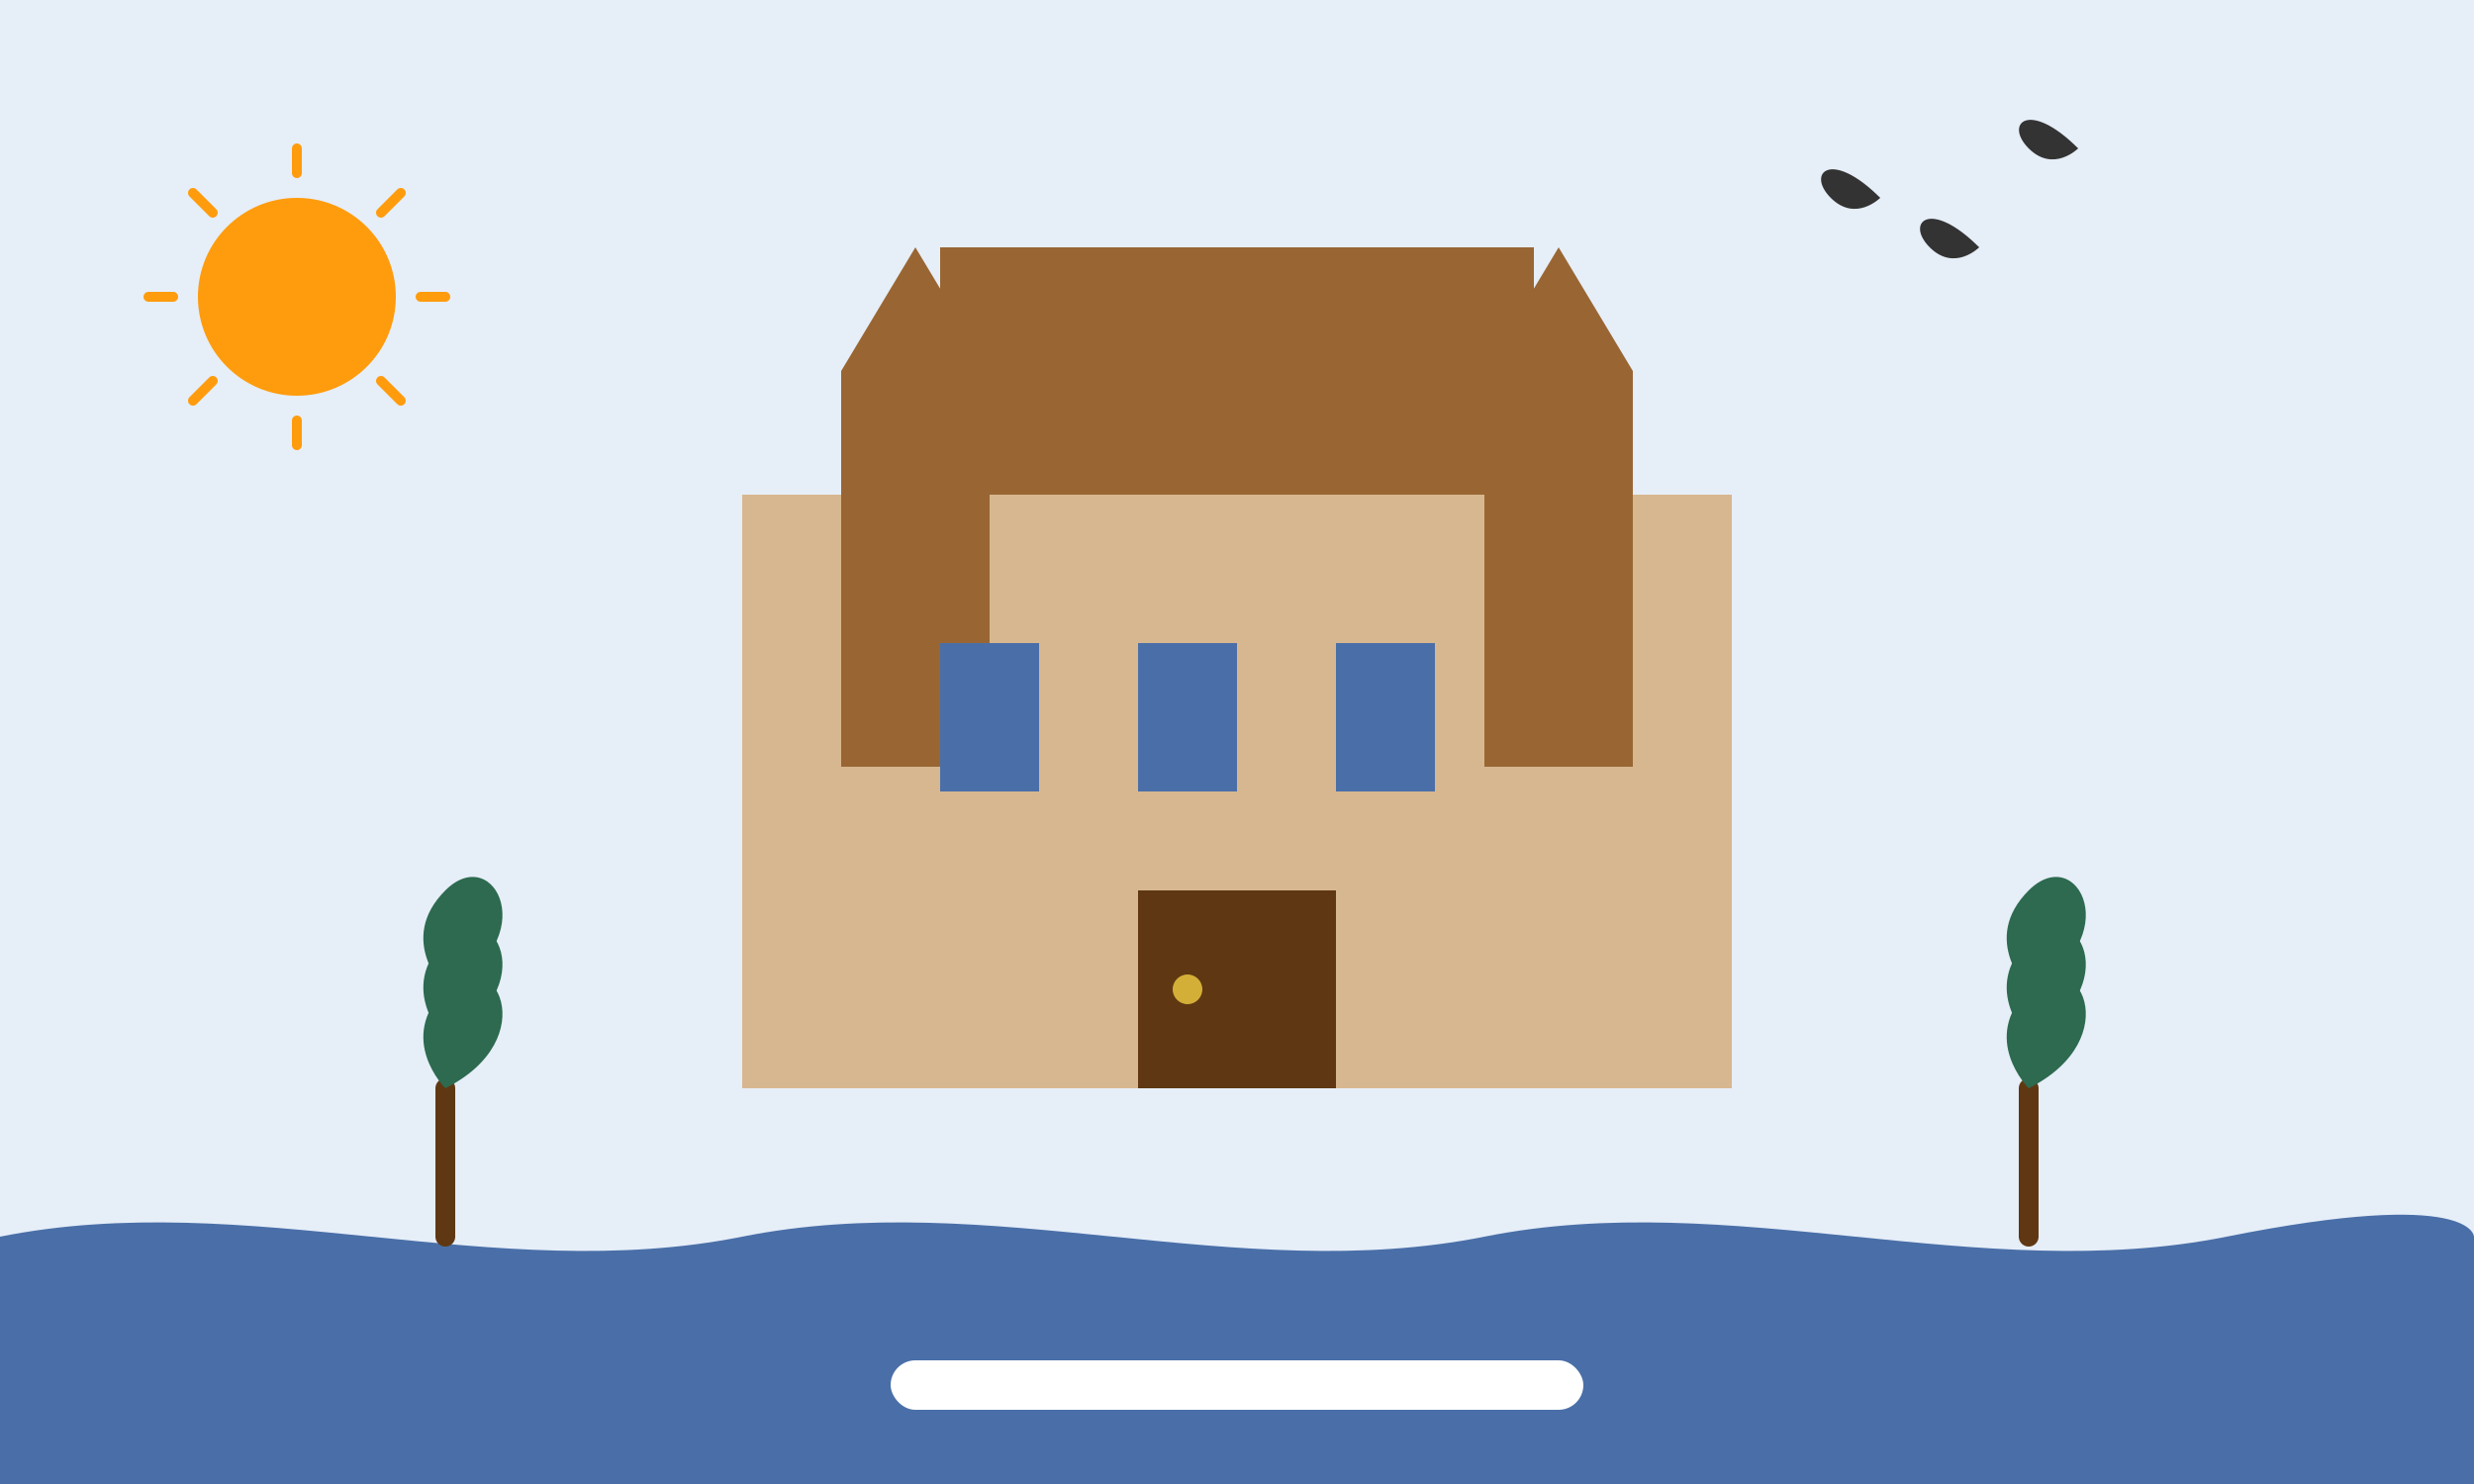 <svg width="500" height="300" viewBox="0 0 500 300" fill="none" xmlns="http://www.w3.org/2000/svg">
  <rect width="500" height="300" fill="#E6EEF8"/>
  
  <!-- Castle Wawel -->
  <rect x="150" y="100" width="200" height="120" fill="#D7B78F"/>
  <rect x="170" y="75" width="160" height="25" fill="#996633"/>
  <rect x="190" y="50" width="120" height="25" fill="#996633"/>
  
  <!-- Towers -->
  <rect x="170" y="75" width="30" height="80" fill="#996633"/>
  <rect x="300" y="75" width="30" height="80" fill="#996633"/>
  <path d="M170 75L185 50L200 75H170Z" fill="#996633"/>
  <path d="M300 75L315 50L330 75H300Z" fill="#996633"/>
  
  <!-- Windows -->
  <rect x="190" y="130" width="20" height="30" fill="#4A6FA8"/>
  <rect x="230" y="130" width="20" height="30" fill="#4A6FA8"/>
  <rect x="270" y="130" width="20" height="30" fill="#4A6FA8"/>
  
  <!-- Door -->
  <rect x="230" y="180" width="40" height="40" fill="#5F3813"/>
  <circle cx="240" cy="200" r="3" fill="#D4AF37"/>
  
  <!-- Vistula River -->
  <path d="M0 250C50 240 100 260 150 250C200 240 250 260 300 250C350 240 400 260 450 250C500 240 500 250 500 250V300H0V250Z" fill="#4A6FA8"/>
  
  <!-- Trees -->
  <path d="M90 220L90 250" stroke="#5F3813" stroke-width="4" stroke-linecap="round"/>
  <path d="M90 220C90 220 80 210 90 200C100 190 110 210 90 220Z" fill="#2D6A4F"/>
  <path d="M90 210C90 210 80 200 90 190C100 180 110 200 90 210Z" fill="#2D6A4F"/>
  <path d="M90 200C90 200 80 190 90 180C100 170 110 190 90 200Z" fill="#2D6A4F"/>
  
  <path d="M410 220L410 250" stroke="#5F3813" stroke-width="4" stroke-linecap="round"/>
  <path d="M410 220C410 220 400 210 410 200C420 190 430 210 410 220Z" fill="#2D6A4F"/>
  <path d="M410 210C410 210 400 200 410 190C420 180 430 200 410 210Z" fill="#2D6A4F"/>
  <path d="M410 200C410 200 400 190 410 180C420 170 430 190 410 200Z" fill="#2D6A4F"/>
  
  <!-- Sun -->
  <circle cx="60" cy="60" r="20" fill="#FF9C0D"/>
  <path d="M60 30V35M60 85V90M30 60H35M85 60H90M39 39L43 43M77 77L81 81M39 81L43 77M77 43L81 39" stroke="#FF9C0D" stroke-width="2" stroke-linecap="round"/>
  
  <!-- Birds -->
  <path d="M380 40C380 40 375 45 370 40C365 35 370 30 380 40Z" fill="#333"/>
  <path d="M400 50C400 50 395 55 390 50C385 45 390 40 400 50Z" fill="#333"/>
  <path d="M420 30C420 30 415 35 410 30C405 25 410 20 420 30Z" fill="#333"/>
  
  <!-- Text -->
  <rect x="150" y="270" width="200" height="20" rx="10" fill="#4A6FA8"/>
  <rect x="180" y="275" width="140" height="10" rx="5" fill="white"/>
</svg>

